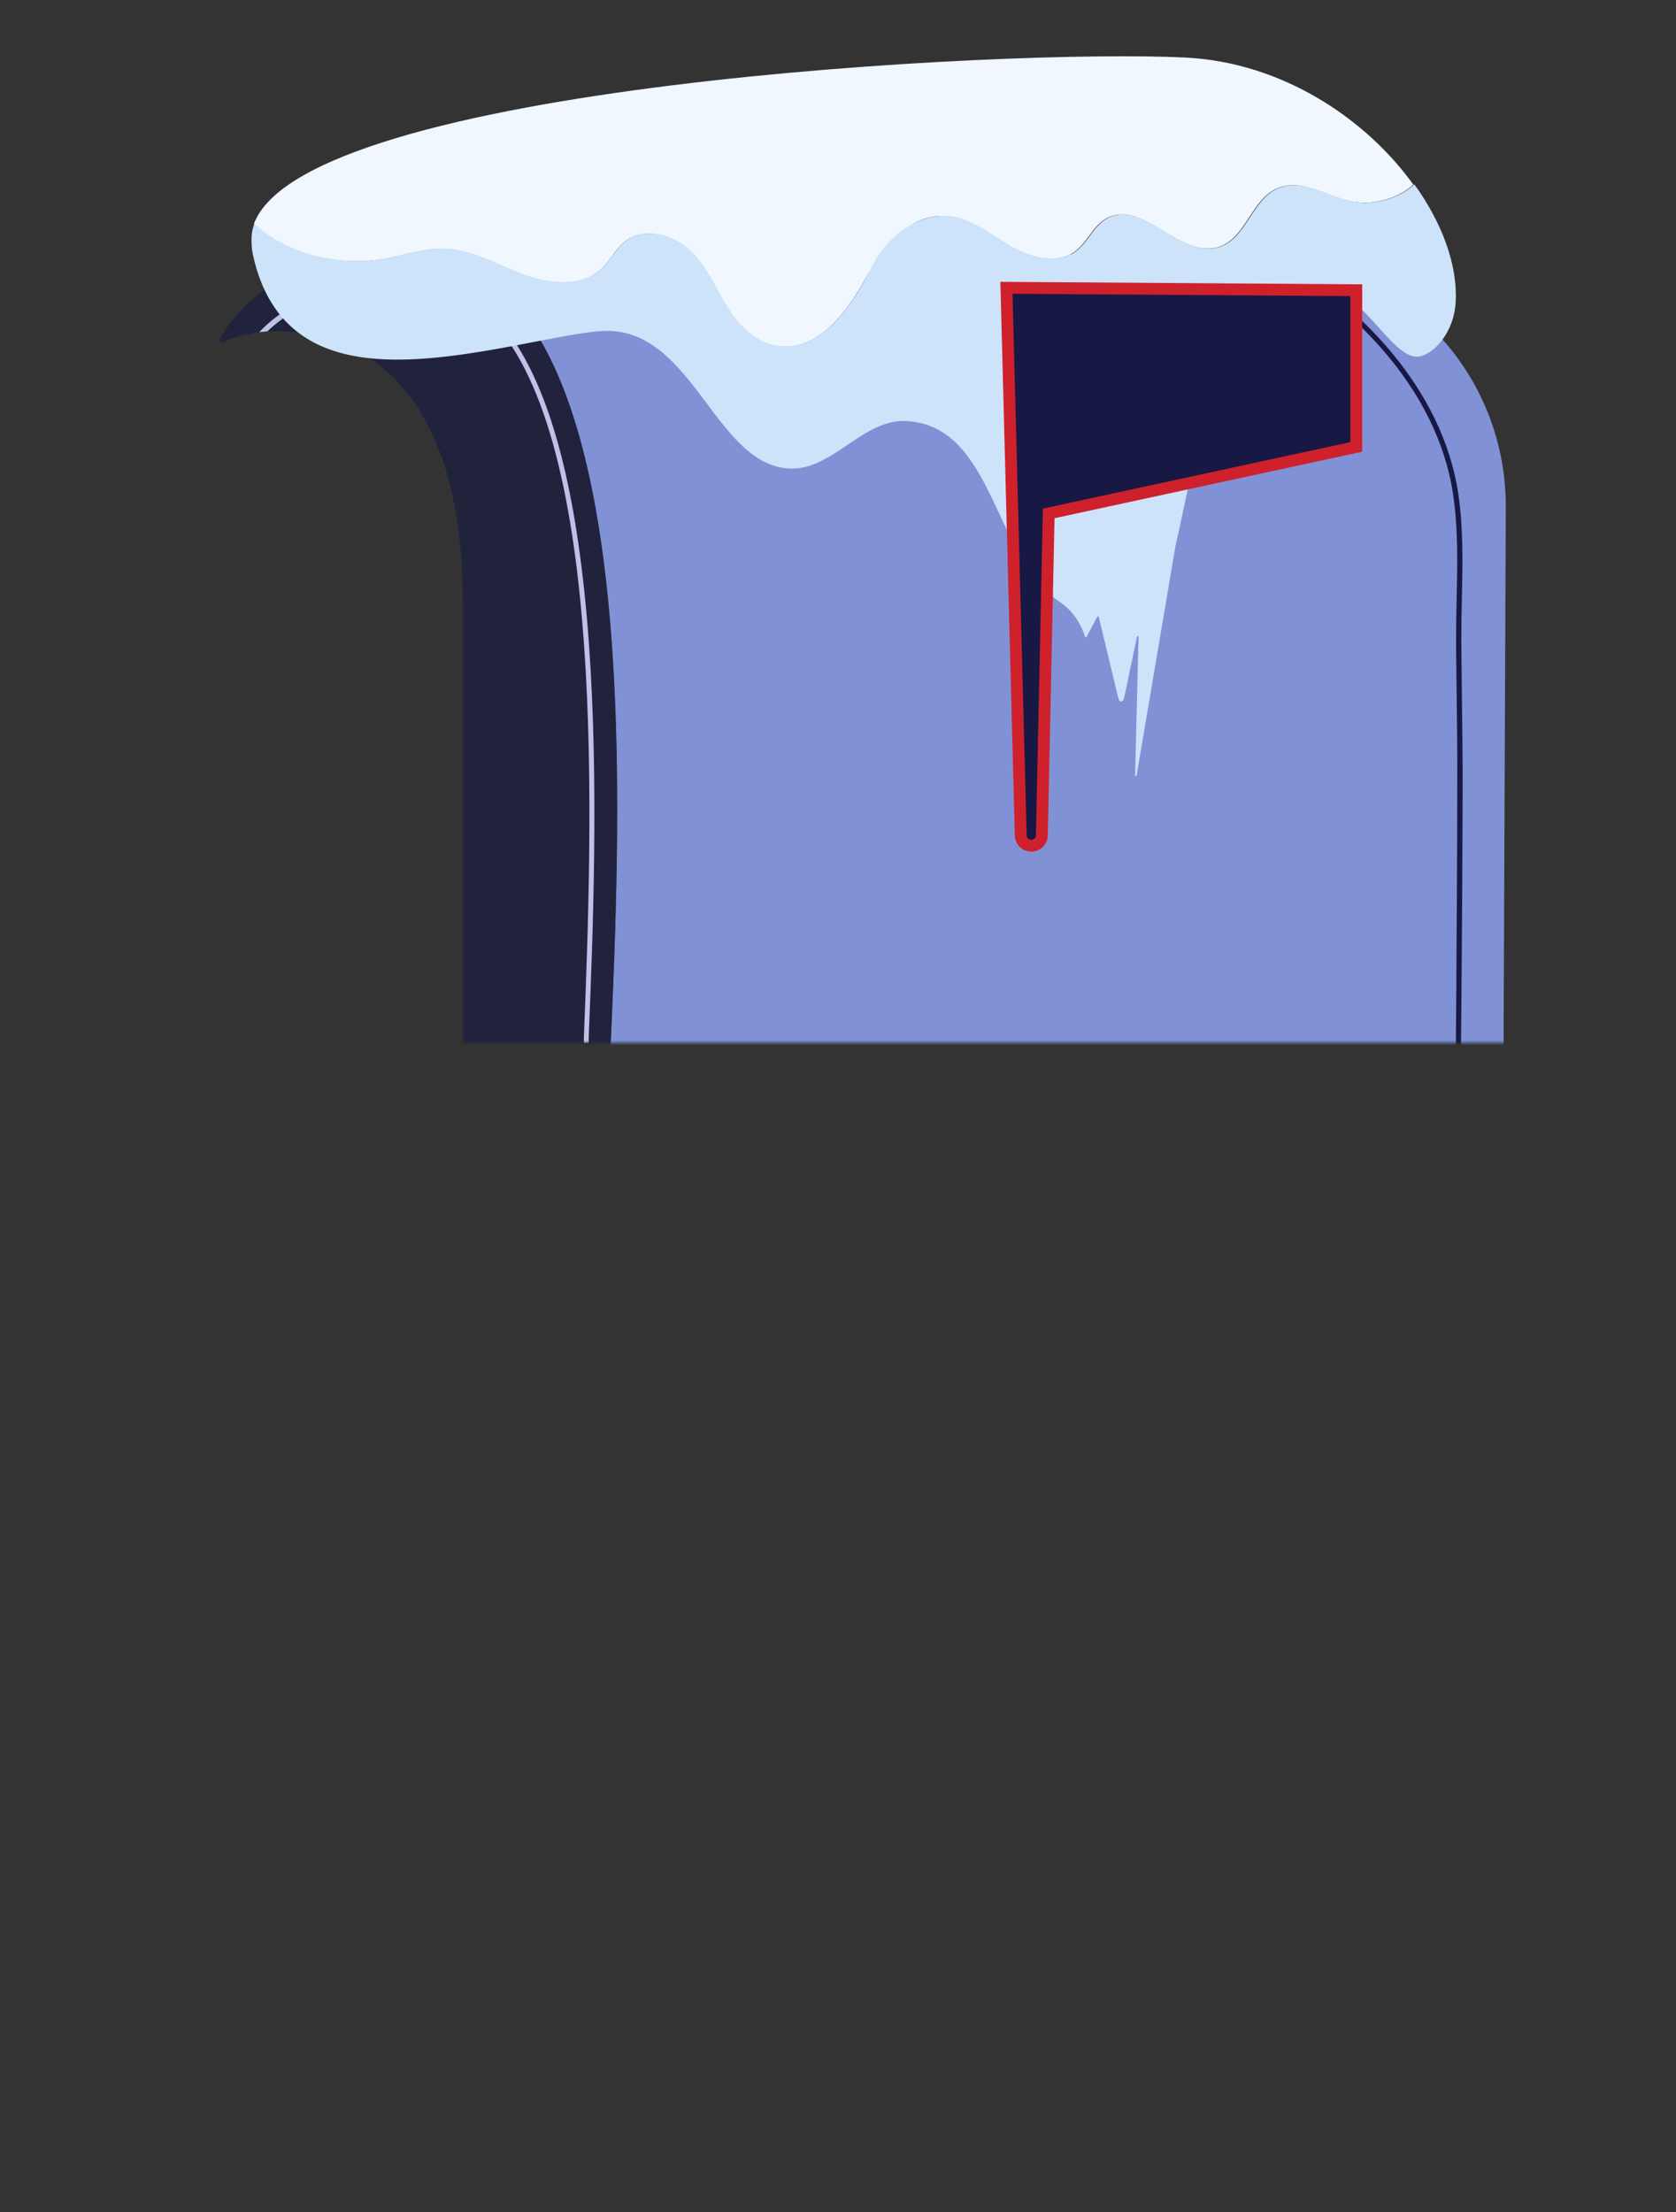 <?xml version="1.0" encoding="UTF-8"?> <svg xmlns="http://www.w3.org/2000/svg" width="344" height="454" viewBox="0 0 344 454" fill="none"><rect x="0" y="0" width="344" height="454" fill="#333333" stroke="none"/><mask id="mask0_617_13132" style="mask-type:alpha" maskUnits="userSpaceOnUse" x="28" y="7" width="308" height="207"><rect x="28" y="7" width="308" height="207" fill="#D9D9D9"></rect></mask><g mask="url(#mask0_617_13132)"><path fill-rule="evenodd" clip-rule="evenodd" d="M83.685 52.3C83.689 52.301 83.694 52.301 83.699 52.301H83.778C132.368 52.301 127.649 161.199 125.403 213.03C125.319 214.968 125.238 216.826 125.164 218.596H308.592L309.066 104.131C309.185 76.831 288.136 54.436 261.389 52.379C260.559 52.3 259.688 52.26 258.818 52.26C258.343 52.221 257.868 52.221 257.393 52.221H86.191C85.361 52.221 84.569 52.221 83.778 52.3H83.699C83.694 52.3 83.689 52.3 83.685 52.3Z" fill="#8191D6"></path><path d="M258.825 52.299C276.629 61.438 294.948 79.322 298.232 101.36C299.301 108.482 299.142 115.683 298.984 122.687C298.905 125.614 298.865 128.582 298.865 131.589C298.865 135.229 298.944 138.869 298.984 142.549C299.063 148.8 299.142 155.249 299.103 161.619C299.103 175.626 298.984 189.83 298.905 203.599C298.865 208.624 298.826 213.649 298.786 218.674H299.854C299.854 213.649 299.934 208.624 299.973 203.599C300.092 189.83 300.171 175.626 300.211 161.619C300.211 155.249 300.131 148.8 300.052 142.549C300.013 138.909 299.973 135.229 299.934 131.589C299.934 128.621 299.973 125.614 300.052 122.726C300.211 115.683 300.369 108.443 299.301 101.242C296.056 79.678 278.766 62.032 261.357 52.457C260.526 52.378 259.655 52.338 258.785 52.338L258.825 52.299Z" fill="#171844"></path><path d="M95 123.519V218.596H125.164C127.221 169.495 134.185 52.3 83.778 52.3C83.778 52.3 83.738 52.3 83.699 52.3C67.686 51.953 52.724 56.033 44.801 70C45.5 70 45.5 70.416 45.5 70.416C54.988 65.205 95 62.717 95 123.519Z" fill="#171844" fill-opacity="0.6"></path><path d="M54.888 68C60.843 62.296 69.94 58.595 83.741 58.051C90.246 58.051 95.952 60.572 100.745 65.576C124.672 90.559 121.515 170.166 119.841 212.912V214.019H120.83V212.95C122.58 170.052 125.699 90.177 101.506 64.888C96.56 59.693 90.588 57.058 83.855 57.019C83.779 57.019 83.703 57.019 83.627 57.019C72.633 57.478 64.607 59.846 58.672 63.666C56.585 65.01 54.77 66.518 53.193 68.173L54.888 68Z" fill="#C0C0E8"></path><path d="M243.438 11.814C206.81 9.961 62.589 17.465 52.101 45.98C58.779 52.177 69.606 54.871 79.106 53.086C83.08 52.342 86.962 50.956 91.022 51.057C96.699 51.198 101.731 54.187 107.002 56.205C112.237 58.221 118.904 59.061 123.055 55.491C125.26 53.592 126.446 50.723 128.894 49.133C132.767 46.635 138.298 48.322 141.6 51.47C144.902 54.585 146.667 58.807 148.981 62.638C151.295 66.469 154.69 70.193 159.308 70.981C167.149 72.322 173.23 64.891 176.953 58.312C180.676 51.733 185.865 44.045 193.84 44.31C198.725 44.499 202.744 47.732 206.817 50.192C210.926 52.687 216.528 54.443 220.442 51.743C223.222 49.825 224.319 46.179 227.377 44.671C234.584 41.11 242.057 52.92 249.877 50.756C255.851 49.085 256.782 40.55 262.587 38.47C267.339 36.768 272.25 40.26 277.222 41.293C281.765 42.248 286.725 40.855 290.106 37.907C280.409 24.424 263.296 12.812 243.294 11.81L243.438 11.814Z" fill="#F0F7FF"></path><path d="M290.245 37.912C286.864 40.861 281.904 42.254 277.361 41.299C272.389 40.266 267.478 36.774 262.726 38.476C256.885 40.588 255.99 49.091 250.016 50.762C242.196 52.96 234.723 41.15 227.516 44.677C224.458 46.185 223.361 49.83 220.581 51.749C216.667 54.449 211.03 52.658 206.957 50.198C200.828 46.508 194.922 41.105 186.046 46.714C182.794 48.789 180.346 51.795 178.717 55.157C175.271 62.181 168.543 72.493 159.413 70.919C154.795 70.13 151.4 66.407 149.086 62.576C146.772 58.745 145.007 54.523 141.705 51.408C138.402 48.293 132.835 46.605 128.999 49.071C126.515 50.66 125.365 53.529 123.16 55.429C118.973 58.998 112.342 58.159 107.107 56.142C101.871 54.125 96.804 51.135 91.127 50.994C87.066 50.894 83.186 52.246 79.211 53.023C69.71 54.843 58.884 52.114 52.206 45.917C51.86 46.818 51.657 47.757 51.633 48.733C51.603 49.912 51.645 51.126 51.937 52.413C55.431 68.067 65.948 73.113 78.661 73.732C95.395 74.585 117.431 67.518 125.403 67.918C142.496 68.78 147.12 95.413 162.023 96.154C170.82 96.608 177.089 85.948 185.995 86.405C204.093 87.326 203.818 114.308 217.54 123.545C220.086 125.259 221.819 127.863 222.72 130.682C222.787 130.852 222.93 130.889 223.006 130.722L225.232 126.532C225.232 126.532 225.487 126.404 225.517 126.607L229.56 143.352C229.755 144.199 230.547 144.152 230.712 143.28L233.362 130.71C233.441 130.409 233.691 130.482 233.683 130.785L232.982 159.004C232.974 159.341 233.261 159.382 233.305 159.046L241.267 112.071C245.743 92.538 250.642 57.415 269.925 58.4C279.406 58.871 285.133 72.929 290.663 73.201C293.464 73.338 298.428 68.912 298.782 61.913C299.183 54.443 296.054 45.806 290.284 37.812L290.245 37.912Z" fill="#CDE3F9"></path><path d="M209.507 171.445L209.507 171.441L206.573 59.063L278.374 59.561V91.715L216.185 105.158L215.247 105.361L215.227 106.321L213.842 171.473C213.785 172.721 212.718 173.644 211.518 173.544L211.509 173.544L211.5 173.543C210.394 173.468 209.533 172.564 209.507 171.445Z" fill="#171844" stroke="#CF212B" stroke-width="2.432"></path></g></svg> 